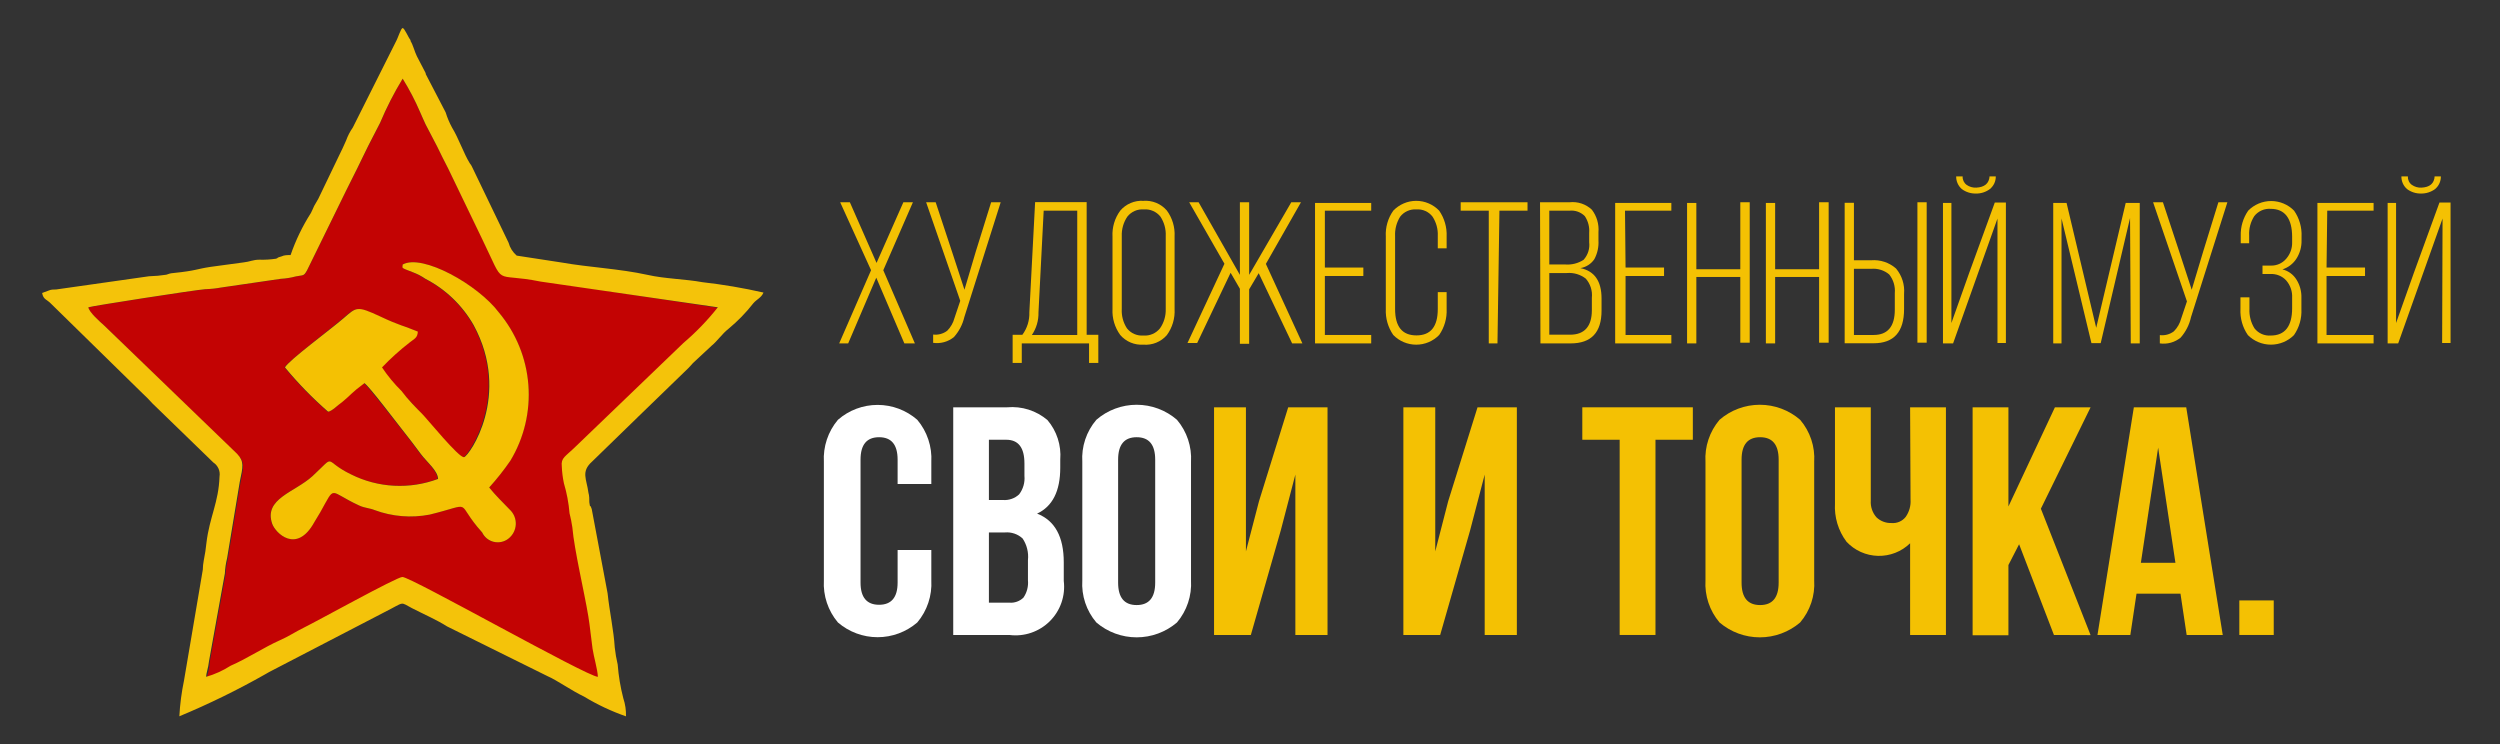 <?xml version="1.0" encoding="UTF-8"?> <svg xmlns="http://www.w3.org/2000/svg" width="178" height="53" viewBox="0 0 178 53" fill="none"><rect x="0" y="0" width="178" height="53" fill="#333333" stroke="none"/><path d="M29.41 19.39C28.47 19.02 28.7 19.13 28.67 18.83C30.06 18.06 34.02 20.27 35.52 22.26C36.734 23.715 37.465 25.511 37.61 27.401C37.755 29.29 37.308 31.177 36.33 32.8C35.87 33.469 35.365 34.108 34.82 34.71C35.24 35.23 35.82 35.78 36.27 36.27C36.417 36.404 36.533 36.567 36.609 36.75C36.686 36.933 36.722 37.131 36.714 37.329C36.707 37.527 36.656 37.721 36.565 37.897C36.475 38.074 36.347 38.228 36.19 38.35C36.045 38.464 35.876 38.544 35.696 38.583C35.516 38.623 35.329 38.622 35.149 38.58C34.97 38.537 34.802 38.455 34.658 38.339C34.515 38.223 34.399 38.077 34.32 37.91C32.32 35.61 33.88 35.83 30.58 36.64C29.272 36.893 27.919 36.782 26.67 36.32C26.31 36.17 25.97 36.18 25.56 35.99C23.34 34.99 23.92 34.45 22.79 36.48C22.68 36.68 22.51 36.93 22.37 37.18C21.12 39.47 19.61 37.95 19.37 37.29C18.76 35.5 20.97 35.06 22.24 33.9C24.01 32.28 22.92 32.78 24.99 33.78C25.94 34.252 26.977 34.523 28.037 34.578C29.096 34.633 30.156 34.471 31.15 34.1C31.15 33.52 30.25 32.77 29.93 32.33C29.61 31.89 29.02 31.11 28.6 30.59C28.18 30.07 26.29 27.59 25.91 27.28C25.01 27.94 24.91 28.14 24.32 28.63C24.1 28.8 23.6 29.34 23.32 29.31C22.214 28.345 21.187 27.291 20.25 26.16C20.5 25.72 23.52 23.43 24.41 22.67C25.3 21.91 25.35 21.75 27.05 22.54C28.4 23.18 28.73 23.19 29.71 23.61C29.71 24.07 29.45 24.12 29.16 24.36C28.449 24.909 27.78 25.511 27.16 26.16C27.566 26.765 28.031 27.328 28.55 27.84C29.02 28.42 29.55 28.92 30 29.45C30.45 29.98 32.7 32.61 33 32.55C33.3 32.49 36.4 28.14 33.68 23.14C32.877 21.736 31.686 20.594 30.25 19.85C29.977 19.661 29.681 19.507 29.37 19.39M6.29 21.88C6.29 22.23 7.12 22.88 7.42 23.18L16.93 32.4C17.45 32.91 17.35 33.27 17.12 34.4L16.22 39.83C16.131 40.187 16.078 40.552 16.06 40.92L14.93 47.17C14.93 47.67 14.76 47.98 14.73 48.28C15.345 48.102 15.931 47.836 16.47 47.49C17.63 46.99 18.88 46.16 19.97 45.68C20.57 45.42 21.07 45.08 21.7 44.77C22.52 44.36 28.27 41.17 28.7 41.17C29.32 41.17 41.87 48.29 42.62 48.28C42.62 47.74 42.33 46.8 42.24 46.28C42.12 45.43 42.07 44.78 41.94 43.98C41.66 42.27 40.94 39.26 40.8 37.63C40.751 37.294 40.684 36.96 40.6 36.63C40.541 35.908 40.407 35.194 40.2 34.5C40.116 34.105 40.066 33.704 40.05 33.3C39.97 32.67 40.28 32.62 41.05 31.87L48.7 24.46C49.598 23.696 50.419 22.845 51.15 21.92L38.5 20C34.98 19.29 36.06 20.53 34.32 16.95L31.91 12C31.66 11.51 31.36 10.93 31.13 10.44L30.3 8.87C30.17 8.61 30.06 8.32 29.92 8.02C29.565 7.183 29.147 6.374 28.67 5.6C28.054 6.618 27.516 7.681 27.06 8.78L26.23 10.39C25.97 10.9 25.71 11.47 25.43 12.03L24.65 13.58L21.87 19.25C21.63 19.71 21.62 19.57 21.06 19.68C20.734 19.772 20.398 19.829 20.06 19.85L15.8 20.47C15.427 20.538 15.049 20.579 14.67 20.59C13.97 20.64 6.48 21.8 6.34 21.88" fill="#C30303"></path><path d="M6.29 21.88C6.43 21.8 13.92 20.64 14.61 20.59C14.992 20.579 15.374 20.539 15.75 20.47L20 19.85C20.358 19.831 20.714 19.774 21.06 19.68C21.61 19.57 21.62 19.68 21.86 19.25L24.64 13.58L25.43 12C25.71 11.44 25.97 10.87 26.23 10.36L27.06 8.75C27.517 7.661 28.055 6.608 28.67 5.6C29.146 6.367 29.564 7.17 29.92 8C30.06 8.3 30.17 8.59 30.3 8.85L31.13 10.44C31.36 10.93 31.66 11.51 31.91 12L34.32 17C36.06 20.58 34.98 19.34 38.5 20.05L51.11 21.88C50.379 22.805 49.558 23.656 48.66 24.42L41 31.78C40.24 32.53 39.93 32.58 40 33.21C40.016 33.614 40.066 34.015 40.15 34.41C40.356 35.104 40.491 35.818 40.55 36.54C40.634 36.87 40.701 37.203 40.75 37.54C40.89 39.17 41.61 42.18 41.89 43.89C42.02 44.69 42.07 45.34 42.19 46.19C42.27 46.74 42.55 47.68 42.57 48.19C41.82 48.19 29.27 41.08 28.65 41.08C28.25 41.08 22.5 44.27 21.65 44.68C21.02 44.99 20.52 45.33 19.92 45.59C18.83 46.07 17.58 46.9 16.42 47.4C15.881 47.746 15.295 48.012 14.68 48.19C14.68 47.89 14.83 47.58 14.88 47.08L16.01 40.83C16.027 40.462 16.081 40.097 16.17 39.74L17.07 34.31C17.3 33.22 17.4 32.86 16.88 32.31L7.42 23.18C7.12 22.91 6.34 22.23 6.29 21.88ZM44.57 51C44.582 50.566 44.518 50.132 44.38 49.72C44.176 48.933 44.042 48.13 43.98 47.32C43.886 46.918 43.816 46.511 43.77 46.1C43.7 44.9 43.4 43.56 43.26 42.24L42.13 36.24C41.97 35.78 42.04 36.29 41.96 35.76C41.96 35.58 41.96 35.27 41.9 35.1C41.77 34.1 41.35 33.59 42.15 32.87L45.4 29.71C45.411 29.689 45.429 29.671 45.45 29.66L49 26.22C49.15 26.08 49.23 25.96 49.34 25.85L50.65 24.63C51.08 24.28 51.41 23.77 51.87 23.41C52.524 22.869 53.118 22.259 53.64 21.59C53.9 21.29 54.2 21.21 54.36 20.83C52.921 20.503 51.466 20.256 50 20.09C48.82 19.87 47.32 19.85 46.1 19.57C44.1 19.13 41.96 19.04 39.98 18.69L36.79 18.2C36.509 17.958 36.307 17.638 36.21 17.28L33.6 11.86C33.46 11.59 33.6 11.86 33.44 11.61C33.02 10.93 32.65 9.84 32.19 9.09C32 8.743 31.846 8.378 31.73 8L30.31 5.27V5.21L29.68 4C29.52 3.68 29.41 3.2 29.23 2.92V2.86C29.05 2.63 28.8 2 28.67 2C28.54 2 28.36 2.66 28.17 3L25.12 9.08C24.919 9.367 24.758 9.68 24.64 10.01C24.45 10.45 24.35 10.65 24.15 11.06L22.66 14.16C22.55 14.37 22.44 14.52 22.37 14.66C22.3 14.8 22.24 14.97 22.14 15.16C21.54 16.099 21.053 17.106 20.69 18.16C20.49 18.16 20.23 18.16 20.06 18.25C19.57 18.39 19.9 18.34 19.65 18.42C19.263 18.479 18.871 18.502 18.48 18.49C18.01 18.49 17.77 18.64 17.36 18.68L15 19C13.94 19.16 14 19.27 12.34 19.44C12.168 19.452 11.999 19.493 11.84 19.56C11.433 19.623 11.022 19.66 10.61 19.67L4 20.61C3.8 20.61 3.64 20.61 3.46 20.69L3 20.86C3.09 21.35 3.31 21.28 3.66 21.65L10.14 28C10.389 28.227 10.626 28.468 10.85 28.72L15.19 32.93C15.352 33.036 15.48 33.187 15.559 33.365C15.637 33.542 15.662 33.739 15.63 33.93C15.57 35.77 14.92 36.81 14.7 38.64C14.659 39.06 14.595 39.477 14.51 39.89C14.467 40.111 14.444 40.335 14.44 40.56L13.1 48.46C12.926 49.297 12.815 50.146 12.77 51C14.872 50.125 16.919 49.123 18.9 48L19.16 47.85L27.35 43.6C28.9 42.82 28.43 42.84 29.35 43.31C30.27 43.78 31.11 44.14 31.83 44.6L39 48.15C39.67 48.44 40.65 49.15 41.59 49.6C42.538 50.174 43.543 50.647 44.59 51.01" fill="#F4C30A"></path><path d="M28.67 18.83C28.67 19.13 28.47 19.02 29.41 19.39C29.721 19.507 30.016 19.661 30.29 19.85C31.726 20.593 32.917 21.736 33.72 23.14C36.44 28.14 33.4 32.48 33.04 32.55C32.68 32.62 30.43 29.84 30.04 29.45C29.65 29.06 29.04 28.45 28.59 27.84C28.071 27.328 27.605 26.765 27.2 26.16C27.82 25.51 28.489 24.909 29.2 24.36C29.49 24.12 29.73 24.07 29.75 23.61C28.75 23.19 28.44 23.18 27.09 22.54C25.39 21.75 25.39 21.86 24.45 22.67C23.51 23.48 20.54 25.67 20.29 26.16C21.227 27.291 22.253 28.344 23.36 29.31C23.6 29.31 24.1 28.8 24.36 28.63C24.96 28.14 25.05 27.94 25.95 27.28C26.33 27.55 28.19 30.03 28.64 30.59C29.09 31.15 29.56 31.78 29.97 32.33C30.38 32.88 31.18 33.52 31.19 34.1C30.191 34.475 29.126 34.64 28.061 34.585C26.996 34.53 25.954 34.256 25 33.78C22.93 32.78 24 32.28 22.25 33.9C20.98 35.06 18.77 35.5 19.38 37.29C19.61 37.95 21.12 39.47 22.38 37.18C22.52 36.93 22.69 36.68 22.8 36.48C23.93 34.48 23.35 34.97 25.57 35.99C25.98 36.18 26.32 36.17 26.68 36.32C27.929 36.782 29.282 36.893 30.59 36.64C33.89 35.83 32.29 35.64 34.33 37.91C34.409 38.077 34.525 38.223 34.668 38.339C34.812 38.455 34.979 38.537 35.159 38.579C35.339 38.621 35.525 38.623 35.706 38.583C35.886 38.543 36.055 38.464 36.2 38.35C36.356 38.228 36.484 38.074 36.575 37.897C36.665 37.721 36.716 37.527 36.724 37.328C36.731 37.13 36.696 36.933 36.619 36.75C36.542 36.567 36.426 36.403 36.28 36.27C35.81 35.78 35.28 35.27 34.83 34.71C35.375 34.107 35.879 33.469 36.34 32.8C37.318 31.177 37.765 29.29 37.62 27.4C37.475 25.511 36.744 23.714 35.53 22.26C34.03 20.26 30.07 18.06 28.68 18.83" fill="#F4C103"></path><path d="M64.39 24.45L62.39 19.77L60.39 24.45H59.75L62.02 19.24L59.82 14.4H60.51L62.41 18.72L64.32 14.4H65L62.89 19.24L65.14 24.45H64.39Z" fill="#F4C103"></path><path d="M71.25 14.4L68.66 22.58C68.536 23.107 68.281 23.596 67.92 24C67.715 24.166 67.478 24.289 67.223 24.359C66.969 24.43 66.702 24.447 66.44 24.41V23.82C66.796 23.863 67.155 23.766 67.44 23.55C67.692 23.298 67.871 22.984 67.96 22.64L68.37 21.42L65.94 14.4H66.62L67.79 17.94L68.67 20.63L69.47 17.93L70.57 14.4H71.25Z" fill="#F4C103"></path><path d="M78.2 25.84H77.54V24.45H72.75V25.84H72.1V23.84H72.79C73.135 23.376 73.311 22.808 73.29 22.23L73.7 14.39H77.37V23.84H78.2V25.84ZM74.31 15L73.94 22.24C73.955 22.813 73.791 23.376 73.47 23.85H76.7V15H74.31Z" fill="#F4C103"></path><path d="M79.21 22V16.85C79.174 16.188 79.368 15.534 79.76 15C79.962 14.763 80.216 14.576 80.503 14.455C80.789 14.333 81.1 14.28 81.41 14.3C81.723 14.276 82.038 14.326 82.328 14.445C82.618 14.565 82.876 14.752 83.08 14.99C83.472 15.524 83.666 16.178 83.63 16.84V22C83.668 22.665 83.473 23.322 83.08 23.86C82.875 24.096 82.617 24.281 82.326 24.399C82.036 24.517 81.723 24.565 81.41 24.54C81.101 24.561 80.79 24.509 80.504 24.39C80.218 24.27 79.963 24.085 79.76 23.85C79.371 23.314 79.176 22.661 79.21 22ZM79.87 16.82V22C79.843 22.488 79.972 22.971 80.24 23.38C80.379 23.554 80.558 23.692 80.762 23.781C80.966 23.869 81.189 23.907 81.41 23.89C81.634 23.907 81.858 23.869 82.063 23.781C82.269 23.692 82.45 23.554 82.59 23.38C82.873 22.976 83.016 22.492 83 22V16.81C83.025 16.318 82.892 15.831 82.62 15.42C82.48 15.245 82.299 15.108 82.093 15.019C81.888 14.93 81.664 14.893 81.44 14.91C81.219 14.893 80.996 14.93 80.792 15.019C80.588 15.108 80.409 15.246 80.27 15.42C79.992 15.828 79.852 16.316 79.87 16.81V16.82Z" fill="#F4C103"></path><path d="M92 24.45L89.62 19.45L88.94 20.6V24.48H88.28V20.56L87.62 19.42L85.24 24.42H84.55L87.18 18.78L84.67 14.4H85.34L88.28 19.57V14.4H88.94V19.57L91.94 14.4H92.63L90.13 18.79L92.73 24.45H92Z" fill="#F4C103"></path><path d="M94.33 19.05H97.07V19.65H94.33V23.85H97.63V24.45H93.63V14.45H97.63V15H94.33V19.05Z" fill="#F4C103"></path><path d="M99.2 15C99.411 14.779 99.665 14.603 99.946 14.483C100.227 14.362 100.529 14.3 100.835 14.3C101.141 14.3 101.443 14.362 101.724 14.483C102.005 14.603 102.259 14.779 102.47 15C102.843 15.539 103.029 16.185 103 16.84V17.68H102.37V16.8C102.393 16.316 102.263 15.837 102 15.43C101.867 15.254 101.692 15.114 101.491 15.024C101.29 14.933 101.07 14.894 100.85 14.91C100.629 14.894 100.407 14.933 100.204 15.024C100.002 15.114 99.825 15.254 99.69 15.43C99.433 15.843 99.307 16.324 99.33 16.81V22C99.33 23.25 99.83 23.88 100.85 23.88C101.87 23.88 102.37 23.25 102.37 22V20.8H103V22C103.031 22.658 102.845 23.308 102.47 23.85C102.257 24.069 102.003 24.242 101.722 24.361C101.442 24.48 101.14 24.541 100.835 24.541C100.53 24.541 100.228 24.48 99.947 24.361C99.667 24.242 99.412 24.069 99.2 23.85C98.825 23.308 98.639 22.658 98.67 22V16.85C98.632 16.191 98.819 15.539 99.2 15Z" fill="#F4C103"></path><path d="M106.62 24.45H106V15H104V14.4H108.76V15H106.76L106.62 24.45Z" fill="#F4C103"></path><path d="M109.65 14.4H111.76C112.046 14.37 112.336 14.401 112.608 14.492C112.881 14.584 113.131 14.733 113.34 14.93C113.691 15.39 113.859 15.963 113.81 16.54V17.11C113.839 17.575 113.739 18.039 113.52 18.45C113.406 18.619 113.258 18.763 113.086 18.873C112.914 18.983 112.722 19.057 112.52 19.09C113.52 19.29 114.03 20.01 114.03 21.25V22.12C114.03 23.67 113.3 24.45 111.83 24.45H109.68L109.65 14.4ZM110.31 18.83H111.43C111.895 18.869 112.359 18.753 112.75 18.5C112.903 18.331 113.018 18.131 113.087 17.913C113.156 17.696 113.177 17.466 113.15 17.24V16.59C113.185 16.166 113.076 15.744 112.84 15.39C112.699 15.248 112.528 15.139 112.34 15.071C112.151 15.004 111.95 14.979 111.75 15H110.31V18.83ZM110.31 23.83H111.8C112.8 23.83 113.34 23.25 113.34 22.09V21.2C113.366 20.956 113.341 20.709 113.267 20.475C113.193 20.241 113.071 20.025 112.91 19.84C112.527 19.541 112.045 19.398 111.56 19.44H110.31V23.83Z" fill="#F4C103"></path><path d="M115.74 19.05H118.48V19.65H115.74V23.85H119V24.45H115V14.45H119V15H115.7L115.74 19.05Z" fill="#F4C103"></path><path d="M123.91 19.72H120.78V24.45H120.12V14.45H120.78V19.17H123.91V14.4H124.58V24.4H123.91V19.72Z" fill="#F4C103"></path><path d="M129.52 19.72H126.39V24.45H125.73V14.45H126.39V19.17H129.52V14.4H130.2V24.4H129.52V19.72Z" fill="#F4C103"></path><path d="M132 18.53H133.23C133.549 18.505 133.871 18.544 134.175 18.645C134.479 18.746 134.759 18.908 135 19.12C135.419 19.622 135.624 20.268 135.57 20.92V22C135.57 23.63 134.85 24.44 133.4 24.44H131.34V14.44H132V18.53ZM132 23.85H133.4C134.4 23.85 134.91 23.25 134.91 22.05V20.87C134.953 20.392 134.81 19.915 134.51 19.54C134.334 19.392 134.13 19.28 133.91 19.212C133.69 19.143 133.459 19.119 133.23 19.14H132V23.85ZM136.52 14.4H137.18V24.4H136.52V14.4Z" fill="#F4C103"></path><path d="M142.22 15.56L139.06 24.45H138.34V14.45H138.94V23L140.21 19.42L142.03 14.42H142.82V24.42H142.22V15.56ZM141.66 12.56H142.1C142.102 12.732 142.066 12.902 141.993 13.058C141.92 13.214 141.813 13.351 141.68 13.46C141.392 13.676 141.04 13.789 140.68 13.78C140.32 13.787 139.968 13.675 139.68 13.46C139.551 13.348 139.449 13.21 139.38 13.054C139.31 12.899 139.276 12.73 139.28 12.56H139.74C139.733 12.675 139.756 12.79 139.804 12.895C139.853 13 139.927 13.091 140.02 13.16C140.221 13.303 140.464 13.373 140.71 13.36C141.29 13.33 141.63 13.07 141.66 12.53V12.56Z" fill="#F4C103"></path><path d="M151.66 15.52L149.57 24.43H148.91L146.78 15.55V24.45H146.19V14.45H147.14L149.25 23.34L151.35 14.45H152.35V24.45H151.71L151.66 15.52Z" fill="#F4C103"></path><path d="M158.59 14.4L156 22.58C155.881 23.122 155.627 23.624 155.26 24.04C155.055 24.206 154.817 24.329 154.563 24.399C154.308 24.47 154.041 24.487 153.78 24.45V23.86C154.136 23.904 154.495 23.807 154.78 23.59C155.031 23.338 155.21 23.024 155.3 22.68L155.71 21.46L153.3 14.4H154L155.17 17.94L156.05 20.63L156.86 17.93L157.95 14.4H158.59Z" fill="#F4C103"></path><path d="M160.07 15C160.284 14.783 160.538 14.61 160.819 14.492C161.1 14.374 161.401 14.313 161.705 14.313C162.01 14.313 162.311 14.374 162.592 14.492C162.873 14.61 163.127 14.783 163.34 15C163.715 15.542 163.902 16.192 163.87 16.85V17.11C163.881 17.569 163.756 18.022 163.51 18.41C163.278 18.777 162.924 19.049 162.51 19.18C162.927 19.282 163.286 19.545 163.51 19.91C163.756 20.302 163.877 20.758 163.86 21.22V22C163.894 22.662 163.708 23.316 163.33 23.86C162.895 24.295 162.306 24.539 161.69 24.539C161.075 24.539 160.485 24.295 160.05 23.86C159.673 23.316 159.487 22.662 159.52 22V21.17H160.16V22C160.138 22.486 160.263 22.967 160.52 23.38C160.657 23.554 160.834 23.692 161.036 23.781C161.239 23.87 161.46 23.907 161.68 23.89C162.68 23.89 163.2 23.24 163.2 21.94V21.2C163.224 20.751 163.073 20.311 162.78 19.97C162.638 19.814 162.463 19.692 162.267 19.613C162.072 19.533 161.861 19.498 161.65 19.51H161.09V18.91H161.69C161.897 18.915 162.103 18.874 162.291 18.789C162.48 18.704 162.647 18.578 162.78 18.42C163.064 18.093 163.214 17.672 163.2 17.24V16.87C163.2 15.57 162.69 14.87 161.68 14.87C161.459 14.853 161.236 14.89 161.032 14.979C160.828 15.068 160.649 15.206 160.51 15.38C160.242 15.792 160.113 16.279 160.14 16.77V17.32H159.54V16.8C159.52 16.159 159.706 15.528 160.07 15Z" fill="#F4C103"></path><path d="M165.65 19.05H168.39V19.65H165.65V23.85H169V24.45H165V14.45H169V15H165.7L165.65 19.05Z" fill="#F4C103"></path><path d="M173.91 15.56L170.75 24.45H170V14.45H170.6V23L171.87 19.42L173.69 14.42H174.48V24.42H173.88L173.91 15.56ZM173.35 12.56H173.79C173.792 12.731 173.757 12.9 173.686 13.056C173.615 13.211 173.51 13.349 173.38 13.46C173.09 13.672 172.739 13.785 172.38 13.78C172.02 13.787 171.669 13.675 171.38 13.46C171.251 13.348 171.149 13.21 171.08 13.054C171.011 12.899 170.977 12.73 170.98 12.56H171.44C171.434 12.675 171.456 12.79 171.505 12.895C171.553 13 171.627 13.091 171.72 13.16C171.921 13.303 172.164 13.373 172.41 13.36C173 13.33 173.32 13.07 173.35 12.53V12.56Z" fill="#F4C103"></path><path d="M63.91 39.16H66.31V41.32C66.372 42.411 66.014 43.484 65.31 44.32C64.524 44.996 63.522 45.369 62.485 45.369C61.448 45.369 60.446 44.996 59.66 44.32C58.956 43.484 58.598 42.411 58.66 41.32V32.89C58.598 31.799 58.956 30.726 59.66 29.89C60.442 29.206 61.446 28.829 62.485 28.829C63.524 28.829 64.528 29.206 65.31 29.89C66.014 30.726 66.372 31.799 66.31 32.89V34.46H63.91V32.73C63.91 31.66 63.47 31.13 62.59 31.13C61.71 31.13 61.27 31.66 61.27 32.73V41.48C61.27 42.53 61.71 43.06 62.59 43.06C63.47 43.06 63.91 42.53 63.91 41.48V39.16Z" fill="white"></path><path d="M71.71 29C72.225 28.954 72.744 29.01 73.237 29.166C73.73 29.323 74.186 29.576 74.58 29.91C75.245 30.693 75.572 31.707 75.49 32.73V33.3C75.49 34.967 74.94 36.057 73.84 36.57C75.11 37.06 75.74 38.22 75.74 40.04V41.36C75.804 41.883 75.747 42.413 75.575 42.91C75.402 43.408 75.119 43.859 74.746 44.231C74.372 44.602 73.919 44.883 73.421 45.053C72.923 45.223 72.392 45.276 71.87 45.21H67.87V29H71.71ZM71.64 31.31H70.41V35.6H71.41C71.619 35.616 71.829 35.589 72.027 35.52C72.225 35.452 72.406 35.343 72.56 35.2C72.849 34.824 72.984 34.352 72.94 33.88V33C72.94 31.87 72.51 31.31 71.64 31.31ZM71.55 37.91H70.41V42.91H71.87C72.053 42.925 72.237 42.9 72.409 42.838C72.581 42.776 72.739 42.678 72.87 42.55C73.119 42.187 73.232 41.748 73.19 41.31V39.88C73.248 39.338 73.113 38.793 72.81 38.34C72.642 38.184 72.443 38.066 72.226 37.992C72.009 37.918 71.778 37.89 71.55 37.91Z" fill="white"></path><path d="M77.06 41.32V32.89C76.991 31.798 77.35 30.722 78.06 29.89C78.857 29.199 79.876 28.819 80.93 28.819C81.985 28.819 83.004 29.199 83.8 29.89C84.507 30.724 84.865 31.799 84.8 32.89V41.32C84.865 42.411 84.507 43.486 83.8 44.32C83 45.003 81.982 45.379 80.93 45.379C79.878 45.379 78.86 45.003 78.06 44.32C77.35 43.488 76.991 42.412 77.06 41.32ZM79.61 32.73V41.48C79.61 42.55 80.05 43.08 80.93 43.08C81.81 43.08 82.25 42.55 82.25 41.48V32.73C82.25 31.66 81.81 31.13 80.93 31.13C80.05 31.13 79.61 31.66 79.61 32.73Z" fill="white"></path><path d="M91.19 37.77L89.06 45.21H86.44V29H88.71V39.26L89.64 35.69L91.72 29H94.52V45.21H92.23V33.79L91.19 37.77Z" fill="#F4C103"></path><path d="M104.67 37.77L102.54 45.21H99.92V29H102.19V39.26L103.11 35.69L105.2 29H108V45.21H105.71V33.79L104.67 37.77Z" fill="#F4C103"></path><path d="M112.66 31.31V29H120.53V31.31H117.87V45.21H115.32V31.31H112.66Z" fill="#F4C103"></path><path d="M121.43 41.32V32.89C121.365 31.799 121.724 30.724 122.43 29.89C123.227 29.199 124.246 28.819 125.3 28.819C126.355 28.819 127.374 29.199 128.17 29.89C128.881 30.722 129.24 31.798 129.17 32.89V41.32C129.24 42.412 128.881 43.488 128.17 44.32C127.37 45.003 126.353 45.379 125.3 45.379C124.248 45.379 123.231 45.003 122.43 44.32C121.724 43.486 121.365 42.411 121.43 41.32ZM124 32.73V41.48C124 42.55 124.44 43.08 125.32 43.08C126.2 43.08 126.64 42.55 126.64 41.48V32.73C126.64 31.66 126.2 31.13 125.32 31.13C124.44 31.13 124 31.66 124 32.73Z" fill="#F4C103"></path><path d="M136 29H138.55V45.21H136V38.68C135.698 38.974 135.34 39.206 134.947 39.36C134.554 39.514 134.134 39.588 133.712 39.578C133.29 39.567 132.874 39.473 132.489 39.3C132.105 39.127 131.758 38.879 131.47 38.57C130.885 37.788 130.595 36.825 130.65 35.85V29H133.2V35.64C133.185 35.857 133.213 36.075 133.284 36.282C133.354 36.488 133.465 36.678 133.61 36.84C133.753 36.974 133.921 37.079 134.105 37.147C134.289 37.216 134.484 37.248 134.68 37.24C134.869 37.256 135.059 37.225 135.234 37.15C135.408 37.075 135.561 36.958 135.68 36.81C135.937 36.45 136.061 36.011 136.03 35.57L136 29Z" fill="#F4C103"></path><path d="M146.24 45.21L143.76 38.75L143 40.23V45.23H140.45V29H143V36.06L146.31 29H148.85L145.31 36.22L148.85 45.22L146.24 45.21Z" fill="#F4C103"></path><path d="M155.66 29L158.26 45.21H155.69L155.25 42.27H152.12L151.68 45.21H149.34L151.93 29H155.66ZM153.66 31.87L152.43 40.07H154.89L153.66 31.87Z" fill="#F4C103"></path><path d="M159.44 42.75H161.89V45.21H159.44V42.75Z" fill="#F4C103"></path></svg> 